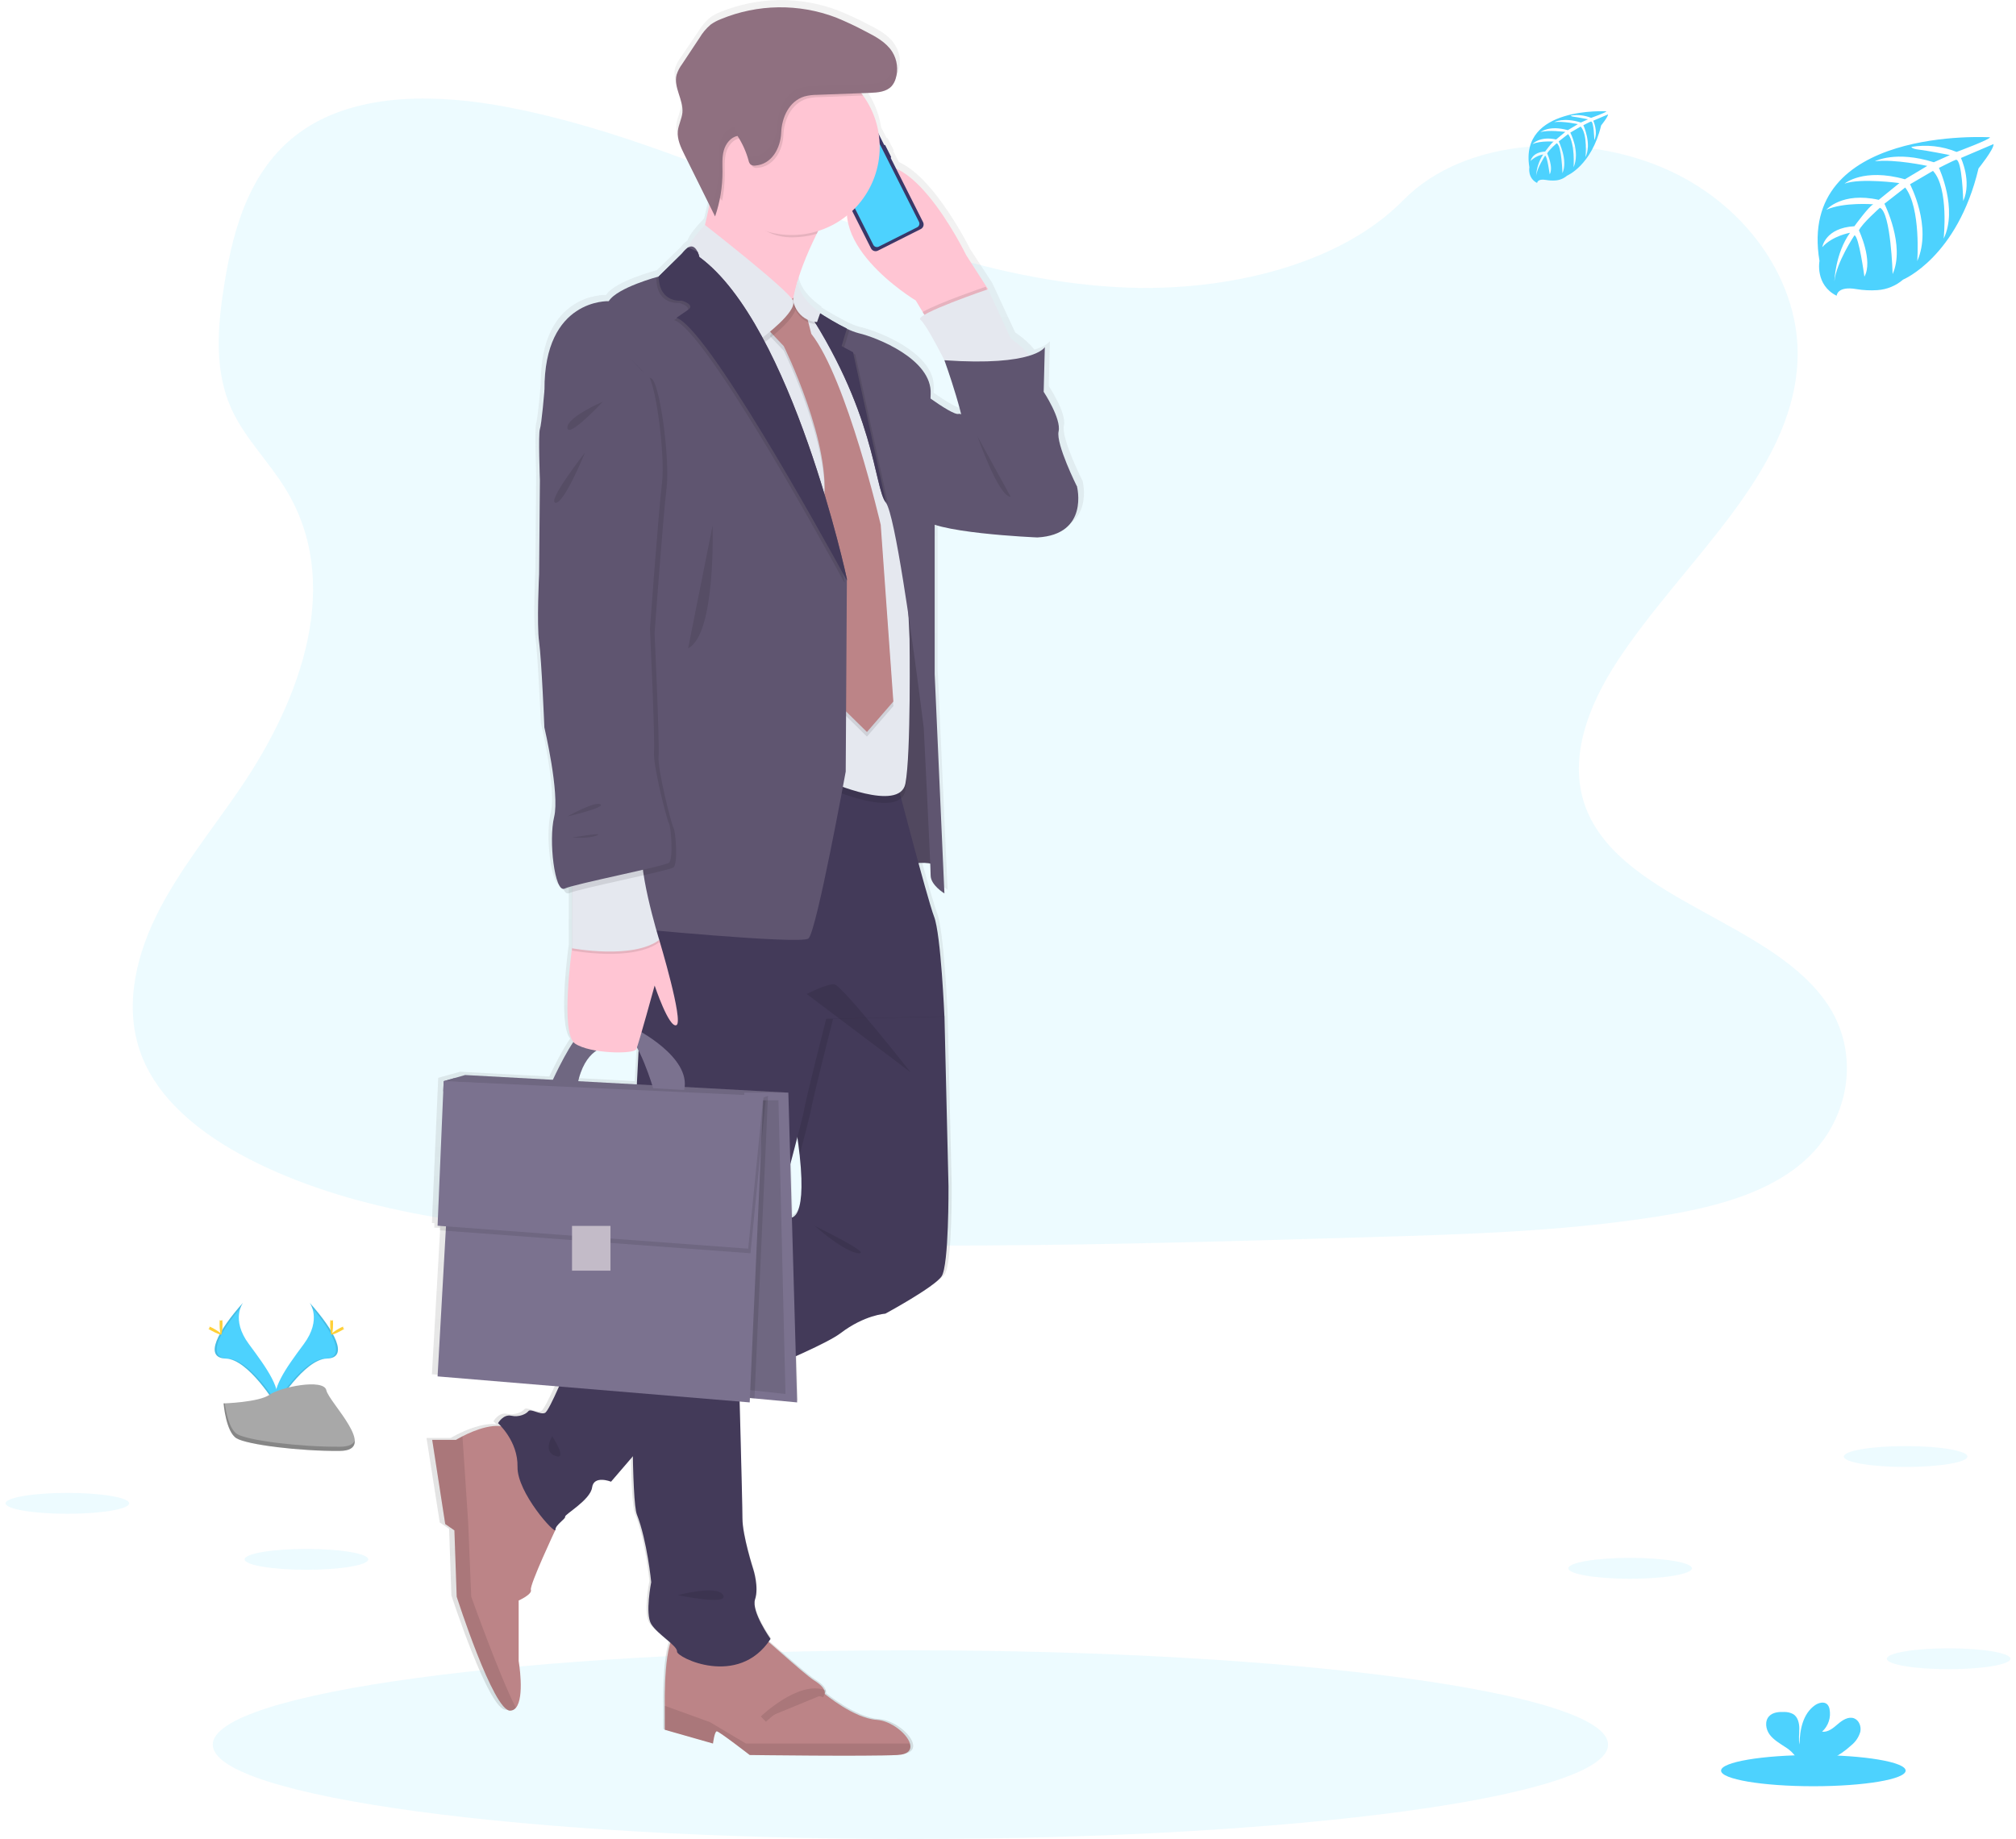 <svg width="274" height="250" viewBox="0 0 274 250" fill="none" xmlns="http://www.w3.org/2000/svg">
<g clip-path="url(#clip0)">
<path opacity="0.1" d="M153.403 39.102C138.468 38.584 124.243 33.764 110.668 28.496C97.092 23.227 83.623 17.381 69.046 14.574C59.669 12.777 48.947 12.521 41.392 17.547C34.124 22.385 31.772 30.735 30.512 38.484C29.576 44.314 29.002 50.45 31.607 55.906C33.413 59.696 36.623 62.881 38.841 66.511C46.564 79.139 41.105 94.711 32.736 107.042C28.812 112.825 24.258 118.343 21.229 124.51C18.2 130.677 16.796 137.721 19.448 144.003C22.074 150.242 28.335 154.902 35.116 158.193C48.891 164.872 65.121 166.784 80.949 167.863C115.986 170.259 151.207 169.224 186.338 168.175C199.336 167.789 212.394 167.399 225.183 165.39C232.286 164.273 239.62 162.501 244.776 158.215C251.327 152.784 252.943 143.592 248.557 136.782C241.198 125.362 220.86 122.523 215.716 110.267C212.887 103.52 215.794 96.005 219.905 89.751C228.73 76.338 243.519 64.553 244.299 49.199C244.836 38.665 237.723 28.112 226.731 23.124C215.208 17.899 199.227 18.557 190.727 27.207C181.974 36.135 166.589 39.56 153.403 39.102Z" fill="#4DD2FE"/>
<path opacity="0.1" d="M123.738 250C176.106 250 218.558 244.257 218.558 237.173C218.558 230.089 176.106 224.346 123.738 224.346C71.37 224.346 28.918 230.089 28.918 237.173C28.918 244.257 71.37 250 123.738 250Z" fill="#4DD2FE"/>
<path d="M147.14 65.382C147.14 65.382 144.204 59.59 144.6 57.868C144.997 56.146 142.535 52.468 142.535 52.468L142.694 46.367C142.694 46.367 142.354 46.99 140.583 47.536C140.433 47.34 140.271 47.146 140.102 46.962C139.461 46.294 138.747 45.699 137.975 45.187L134.855 38.456L131.839 33.836C131.839 33.836 127.082 24.166 122.169 22.032L121.395 20.519C121.421 20.504 121.44 20.48 121.448 20.452C121.457 20.424 121.455 20.393 121.442 20.366L120.656 18.829C120.642 18.802 120.619 18.782 120.59 18.771C120.562 18.761 120.531 18.761 120.503 18.773L119.751 17.3C119.464 15.392 118.715 13.583 117.568 12.031C117.49 11.922 117.406 11.822 117.324 11.72L118.547 11.676C119.62 11.635 120.818 11.542 121.539 10.74C121.797 10.441 121.987 10.09 122.097 9.711C122.19 9.413 122.251 9.107 122.278 8.797C122.278 8.75 122.278 8.703 122.278 8.659C122.278 8.553 122.278 8.449 122.278 8.348C122.278 8.263 122.278 8.182 122.278 8.098C122.278 8.014 122.278 7.964 122.278 7.898C122.278 7.833 122.244 7.683 122.225 7.586C122.225 7.546 122.225 7.505 122.2 7.465C122.174 7.343 122.142 7.222 122.103 7.103C122.094 7.08 122.087 7.056 122.082 7.031C122.038 6.906 121.991 6.782 121.938 6.66C121.929 6.644 121.922 6.627 121.916 6.61C121.86 6.488 121.798 6.37 121.732 6.254L121.713 6.217C121.69 6.169 121.664 6.122 121.635 6.077C120.79 4.748 119.305 3.971 117.892 3.269C116.574 2.576 115.22 1.951 113.837 1.398C108.695 -0.531 103.014 -0.451 97.928 1.622C97.426 1.812 96.95 2.066 96.512 2.377C95.901 2.894 95.38 3.507 94.968 4.192L92.55 7.764C92.213 8.199 91.948 8.685 91.767 9.205C91.315 10.902 92.734 12.602 92.575 14.352C92.494 15.223 92.026 16.021 91.936 16.892C91.82 18.015 92.341 19.097 92.85 20.111L96.309 26.973C96.125 27.875 95.922 28.798 95.701 29.69C94.107 31.337 93.57 32.236 93.424 32.722L93.377 32.747C93.061 32.951 92.79 33.216 92.578 33.527L89.291 36.721C89.291 36.721 83.576 38.206 82.387 40.087C82.387 40.087 73.419 39.694 73.497 52.218C73.497 52.218 73.101 56.916 72.873 57.543C72.645 58.17 72.873 64.509 72.873 64.509L72.767 77.348C72.767 77.348 72.424 84.158 72.767 86.585C73.11 89.012 73.507 98.248 73.507 98.248C73.507 98.248 75.65 107.251 74.857 110.461C74.096 113.533 74.857 120.252 76.105 120.28C76.342 120.77 76.613 121.01 76.91 120.873C77.039 120.817 77.171 120.769 77.306 120.73V128.4C77.306 128.4 75.762 139.146 77.493 141.19C76.345 142.824 74.998 145.613 74.654 146.346L62.52 145.694L60.976 146.128L59.56 146.524L58.702 166.26L59.045 166.285L59.02 166.887L59.831 166.946L58.702 186.823L75.5 188.205C74.76 189.861 73.903 191.636 73.569 191.808C72.945 192.12 71.585 191.184 71.267 191.571C70.949 191.958 69.997 192.432 68.887 192.195C67.776 191.958 67.062 193.212 67.062 193.212C67.062 193.212 67.224 193.355 67.467 193.62C65.664 193.402 63.384 194.369 62.146 194.993C61.59 195.274 61.244 195.483 61.244 195.483H57.969L59.769 206.965L61.038 207.832L61.35 216.878C61.35 216.878 66.429 232.535 68.756 232.432C68.907 232.426 69.055 232.388 69.19 232.321C69.325 232.253 69.444 232.157 69.539 232.039C70.786 230.597 69.922 225.647 69.922 225.647V217.406C69.922 217.406 71.825 216.57 71.613 215.943C71.401 215.316 74.683 208.456 74.976 207.832C74.984 207.827 74.991 207.82 74.995 207.811C75 207.802 75.001 207.792 75.001 207.782C75.001 207.077 76.429 206.294 76.348 205.982C76.267 205.67 79.842 203.711 80.091 201.99C80.341 200.268 82.709 201.207 82.709 201.207L85.722 197.744C85.812 201.965 85.984 204.919 86.28 205.667C87.709 209.27 88.264 214.907 88.264 214.907C88.264 214.907 87.391 219.212 88.264 220.622C88.801 221.483 90.049 222.406 90.916 223.17C90.014 225.903 90.142 231.711 90.142 231.711V235.049L96.808 236.92C96.808 236.92 97.017 235.252 97.335 235.252C97.654 235.252 101.887 238.486 101.887 238.486C101.887 238.486 118.182 238.695 122.306 238.486C123.866 238.408 124.29 237.738 124.05 236.927C123.654 235.576 121.43 233.826 119.452 233.692C116.276 233.483 112.255 230.145 112.255 230.145C112.255 230.145 112.567 229.412 110.88 228.37C109.713 227.653 106.485 224.749 104.488 223.049C104.582 222.921 104.678 222.793 104.769 222.655C104.769 222.655 102.071 218.912 102.629 217.253C103.187 215.593 102.389 213.198 102.389 213.198C102.389 213.198 100.882 208.578 100.882 206.229C100.882 204.741 100.658 196.278 100.495 190.276L101.887 190.392L101.915 189.793L102.539 189.849L108.437 190.392L108.256 184.087C111.098 182.84 113.463 181.682 114.442 180.943C117.774 178.448 120.631 178.282 120.631 178.282C120.631 178.282 127.375 174.682 128.408 173.195C129.44 171.707 129.343 160.904 129.343 160.904L128.788 137.752V137.733C128.788 137.733 128.314 126.541 127.36 124.114C127.01 123.216 126.146 120.221 125.201 116.802C125.744 116.746 126.293 116.769 126.829 116.871C126.864 117.707 126.885 118.281 126.885 118.477C126.885 119.806 128.788 120.935 128.788 120.935L127.441 90.989V70.617C131.596 71.939 141.643 72.351 141.643 72.351C148.883 71.971 147.14 65.382 147.14 65.382ZM107.948 39.654H107.926C108.073 38.868 108.266 38.093 108.503 37.33L107.948 39.654ZM80.678 142.366C83.139 142.771 85.981 142.653 86.196 142.175C86.218 142.129 86.246 142.044 86.284 141.935C86.362 142.072 86.436 142.213 86.514 142.356L86.274 146.873V146.976L78.164 146.539C78.731 144.122 79.805 142.943 80.678 142.366ZM107.714 165.156L107.505 157.841C107.867 156.493 108.191 155.271 108.469 154.222C108.593 155.093 108.699 155.894 108.78 156.634C109.548 163.574 108.416 164.928 107.714 165.156ZM130.797 55.484C130.332 55.662 128.564 54.549 126.885 53.395C126.885 53.182 126.901 52.973 126.91 52.771C127.147 47.995 119.371 45.022 116.991 44.473C116.413 44.324 115.853 44.115 115.319 43.849C114.051 43.221 112.818 42.525 111.625 41.762L111.657 41.672C111.657 41.672 108.587 39.728 108.522 37.305C109.221 35.1 110.104 32.958 111.161 30.901C111.22 30.779 111.285 30.651 111.348 30.529C112.798 30.078 114.152 29.361 115.341 28.415C115.818 34.653 124.845 40.022 124.845 40.022L125.809 41.581L126.037 41.95C125.55 42.236 125.316 42.467 125.482 42.602C126.168 43.151 127.827 46.257 128.514 47.571C128.701 47.926 128.826 48.148 128.826 48.148C128.826 48.148 130.301 52.162 131.146 55.522C131.034 55.475 130.911 55.462 130.791 55.484H130.797Z" fill="url(#paint0_linear)"/>
<path d="M134.285 39.304L134.179 39.445L133.817 39.928L126.876 44.832L125.404 42.411L124.468 40.852C124.468 40.852 110.633 32.554 116.582 24.556C122.531 16.558 131.321 34.694 131.321 34.694L134.285 39.304Z" fill="#FFC5D3"/>
<path d="M120.326 19.765C120.296 19.707 120.225 19.683 120.166 19.713C120.108 19.742 120.084 19.813 120.114 19.872L120.886 21.404C120.915 21.463 120.986 21.486 121.045 21.457C121.103 21.427 121.127 21.356 121.097 21.297L120.326 19.765Z" fill="#3A3768"/>
<path d="M112.405 21.908L112.402 21.909C112.37 21.925 112.357 21.965 112.373 21.997L112.603 22.454C112.62 22.486 112.659 22.499 112.691 22.483L112.694 22.482C112.726 22.465 112.739 22.426 112.723 22.393L112.493 21.937C112.477 21.904 112.437 21.891 112.405 21.908Z" fill="#3A3768"/>
<path d="M113.035 22.989C113.016 22.953 112.971 22.938 112.935 22.956C112.898 22.975 112.883 23.02 112.901 23.057L113.338 23.923C113.356 23.96 113.401 23.975 113.438 23.956C113.475 23.938 113.49 23.893 113.471 23.856L113.035 22.989Z" fill="#3A3768"/>
<path d="M113.708 24.338C113.69 24.303 113.647 24.288 113.612 24.306C113.576 24.324 113.562 24.367 113.58 24.403L114.023 25.283C114.041 25.318 114.084 25.333 114.119 25.315C114.155 25.297 114.169 25.254 114.151 25.218L113.708 24.338Z" fill="#3A3768"/>
<path d="M117.905 16.756L112.076 19.692C111.732 19.865 111.593 20.285 111.767 20.63L118.381 33.763C118.554 34.108 118.974 34.247 119.319 34.073L125.147 31.138C125.492 30.964 125.631 30.544 125.457 30.2L118.843 17.066C118.67 16.722 118.25 16.583 117.905 16.756Z" fill="#3A3768"/>
<path d="M117.159 17.59C117.126 17.607 117.096 17.63 117.072 17.658C117.047 17.686 117.029 17.719 117.017 17.754C117.005 17.79 117.001 17.827 117.004 17.864C117.007 17.901 117.017 17.938 117.034 17.971L117.059 18.024C117.077 18.057 117.087 18.094 117.09 18.131C117.093 18.168 117.089 18.206 117.077 18.242C117.065 18.277 117.047 18.31 117.022 18.339C116.998 18.367 116.968 18.391 116.935 18.407L113.934 19.917C113.901 19.934 113.864 19.945 113.827 19.948C113.79 19.951 113.753 19.946 113.717 19.935C113.682 19.923 113.649 19.904 113.621 19.88C113.593 19.856 113.57 19.826 113.553 19.793L113.525 19.739C113.508 19.706 113.485 19.676 113.457 19.652C113.429 19.627 113.397 19.609 113.361 19.597C113.326 19.585 113.289 19.58 113.251 19.583C113.214 19.585 113.178 19.595 113.144 19.612L112.561 19.908C112.497 19.939 112.44 19.983 112.393 20.037C112.347 20.091 112.311 20.153 112.289 20.221C112.266 20.289 112.258 20.36 112.263 20.431C112.269 20.502 112.288 20.571 112.321 20.635L118.697 33.29C118.762 33.418 118.876 33.515 119.013 33.56C119.149 33.605 119.298 33.594 119.427 33.53L124.661 30.894C124.789 30.829 124.887 30.715 124.932 30.579C124.977 30.442 124.966 30.293 124.901 30.164L118.522 17.503C118.49 17.439 118.446 17.382 118.392 17.336C118.338 17.289 118.275 17.254 118.207 17.231C118.139 17.209 118.068 17.2 117.997 17.206C117.925 17.211 117.856 17.23 117.792 17.263L117.159 17.59Z" fill="#4DD2FE"/>
<path d="M115.415 18.549L114.627 18.946C114.571 18.974 114.549 19.041 114.577 19.096C114.605 19.152 114.672 19.174 114.728 19.146L115.516 18.749C115.572 18.721 115.594 18.654 115.566 18.599C115.538 18.543 115.471 18.521 115.415 18.549Z" fill="#E6E8EC"/>
<path d="M115.824 18.585C115.895 18.585 115.952 18.528 115.952 18.457C115.952 18.387 115.895 18.329 115.824 18.329C115.753 18.329 115.696 18.387 115.696 18.457C115.696 18.528 115.753 18.585 115.824 18.585Z" fill="#E6E8EC"/>
<path d="M121.651 66.131L119.701 118.449C119.701 118.449 126.252 116.266 127.266 117.903C128.28 119.541 126.174 91.701 126.174 91.701L121.651 66.131Z" fill="#5F5570"/>
<path opacity="0.15" d="M121.651 66.131L119.701 118.449C119.701 118.449 126.252 116.266 127.266 117.903C128.28 119.541 126.174 91.701 126.174 91.701L121.651 66.131Z" fill="black"/>
<path d="M121.963 238.58C117.908 238.789 101.896 238.58 101.896 238.58C101.896 238.58 97.735 235.358 97.423 235.358C97.111 235.358 96.905 237.02 96.905 237.02L90.354 235.149V231.823C90.354 231.823 90.145 222.356 92.12 221.944C94.094 221.532 102.832 221.944 102.832 221.944C103.144 221.841 109.071 227.456 110.733 228.495C112.396 229.534 112.084 230.264 112.084 230.264C112.084 230.264 116.036 233.589 119.155 233.798C121.099 233.929 123.286 235.67 123.675 237.02C123.913 237.834 123.491 238.502 121.963 238.58Z" fill="#BC8487"/>
<path opacity="0.1" d="M121.963 238.58C117.908 238.789 101.896 238.58 101.896 238.58C101.896 238.58 97.735 235.358 97.423 235.358C97.111 235.358 96.905 237.02 96.905 237.02L90.354 235.149V231.889L96.487 234.11L101.375 237.02H123.676C123.913 237.834 123.491 238.502 121.963 238.58Z" fill="black"/>
<g opacity="0.1">
<path d="M103.755 233.695C103.755 233.695 108.746 228.913 112.084 230.264Z" fill="black"/>
<path d="M103.755 233.695C103.755 233.695 108.746 228.913 112.084 230.264" stroke="black" stroke-miterlimit="10"/>
</g>
<path d="M72.156 216.12C72.365 216.744 70.493 217.577 70.493 217.577V225.79C70.493 225.79 71.342 230.722 70.116 232.16C70.024 232.277 69.907 232.372 69.775 232.44C69.642 232.507 69.497 232.545 69.348 232.55C67.062 232.653 62.071 217.056 62.071 217.056L61.759 208.044L60.511 207.18L58.742 195.741H61.968C61.968 195.741 62.308 195.532 62.854 195.252C64.413 194.456 67.679 193.068 69.454 194.391L75.484 207.976C75.484 207.976 71.95 215.496 72.156 216.12Z" fill="#BC8487"/>
<path opacity="0.1" d="M70.116 232.16C70.024 232.277 69.907 232.372 69.775 232.439C69.642 232.507 69.497 232.545 69.348 232.55C67.062 232.653 62.071 217.056 62.071 217.056L61.759 208.044L60.511 207.18L58.742 195.741H61.968C61.968 195.741 62.308 195.532 62.854 195.252L63.63 206.971L64.045 217.056C64.045 217.056 67.963 228.036 70.116 232.16Z" fill="black"/>
<path d="M127.968 173.516C126.954 174.998 120.325 178.585 120.325 178.585C120.325 178.585 117.518 178.741 114.242 181.236C112.549 182.528 106.662 185.089 101.375 187.263C96.437 189.294 92.017 190.984 92.017 190.984L86.926 196.911L83.049 201.425C83.049 201.425 80.709 200.489 80.475 202.205C80.241 203.92 76.732 205.87 76.81 206.182C76.888 206.494 75.484 207.274 75.484 207.976C75.484 208.678 70.259 202.907 70.337 199.397C70.415 195.888 67.686 193.471 67.686 193.471C67.686 193.471 68.388 192.223 69.479 192.457C70.571 192.691 71.507 192.223 71.819 191.833C72.131 191.443 73.457 192.379 74.08 192.067C74.704 191.755 77.2 185.594 77.2 185.594L86.923 179.071L106.263 166.107L107.155 165.508C107.155 165.508 109.729 166.687 108.684 157.027C108.481 155.155 108.141 152.881 107.623 150.111C104.426 133.032 115.89 131.083 115.89 131.083L125.95 134.436L128.367 138.179V138.198L128.913 161.263C128.913 161.263 128.982 172.034 127.968 173.516Z" fill="#433A59"/>
<path opacity="0.1" d="M101.297 184.434C101.297 184.434 101.328 185.541 101.375 187.263C96.437 189.294 92.017 190.984 92.017 190.984L86.926 196.911C86.842 191.998 86.861 185.616 86.926 179.075L106.266 166.11C103.874 174.979 101.297 184.434 101.297 184.434Z" fill="black"/>
<path opacity="0.1" d="M128.358 138.189V138.207L113.229 138.501C113.229 138.501 110.577 148.873 110.187 151.056C110.091 151.593 109.504 153.885 108.674 157.036C108.472 155.164 108.132 152.89 107.614 150.12C104.416 133.042 115.88 131.092 115.88 131.092L125.94 134.445L128.358 138.189Z" fill="black"/>
<path d="M88.508 109.88L86.558 147.313C86.558 147.313 85.154 202.292 86.558 205.879C87.962 209.467 88.508 215.082 88.508 215.082C88.508 215.082 87.65 219.371 88.508 220.775C89.365 222.178 92.095 223.738 92.017 224.518C91.939 225.298 100.361 229.509 104.728 222.802C104.728 222.802 102.077 219.059 102.623 217.421C103.169 215.784 102.389 213.366 102.389 213.366C102.389 213.366 100.907 208.765 100.907 206.416C100.907 204.067 100.361 184.424 100.361 184.424C100.361 184.424 108.862 153.23 109.251 151.047C109.641 148.863 112.293 138.491 112.293 138.491L128.358 138.179C128.358 138.179 127.89 127.028 126.954 124.61C126.018 122.193 121.417 104.49 121.417 104.49L88.508 109.88Z" fill="#433A59"/>
<path d="M61.697 146.577L60.302 146.976L60.246 148.355L102.052 148.894V148.352L61.697 146.577Z" fill="#7B728F"/>
<path d="M111.008 31.777C104.925 44.114 108.703 46.694 109.305 47.012C108.016 46.413 91.271 38.546 93.474 36.55C94.906 35.249 96.131 29.59 96.852 25.535C97.279 23.115 97.529 21.265 97.529 21.265L115.1 24.487C113.397 27.232 112.043 29.65 111.008 31.777Z" fill="#FFC5D3"/>
<path opacity="0.1" d="M134.191 39.445L133.829 39.928L126.876 44.832L125.404 42.411C127.547 41.163 133.973 38.98 133.973 38.98L134.191 39.445Z" fill="black"/>
<path d="M140.601 50.69C139.977 52.874 129.45 50.69 129.45 50.69L128.358 48.974C128.358 48.974 128.249 48.756 128.065 48.4C127.391 47.093 125.759 43.999 125.086 43.45C124.228 42.748 134.288 39.317 134.288 39.317L137.37 46.023C138.129 46.534 138.83 47.127 139.46 47.792C140.239 48.637 140.885 49.695 140.601 50.69Z" fill="#E5E8EF"/>
<path d="M123.133 51.694C123.133 51.694 129.372 56.617 130.307 56.261C131.243 55.906 146.372 66.122 146.372 66.122C146.372 66.122 148.088 72.672 140.991 73.062C140.991 73.062 125.94 72.438 125.316 70.255C124.692 68.071 123.133 51.694 123.133 51.694Z" fill="#5F5570"/>
<path opacity="0.1" d="M106.132 41.8L99.347 48.818L108.862 109.334L112.605 107.151C112.605 107.151 122.275 111.44 123.055 107.463C123.835 103.486 123.619 87.811 123.619 87.811L122.353 59.493C122.353 59.493 117.908 49.589 117.908 49.277C117.908 48.965 111.497 44.13 111.497 44.13L108.472 41.79L106.132 41.8Z" fill="black"/>
<path d="M106.132 40.864L99.347 47.883L108.862 108.399L112.605 106.215C112.605 106.215 122.275 110.504 123.055 106.527C123.835 102.55 123.619 86.875 123.619 86.875L122.353 58.557C122.353 58.557 117.908 48.653 117.908 48.341C117.908 48.029 111.497 43.194 111.497 43.194L108.472 40.855L106.132 40.864Z" fill="#E5E8EF"/>
<path opacity="0.1" d="M106.522 41.878L104.65 45.699L106.522 47.674C106.522 47.674 113.229 61.218 111.903 69.25L113.307 95.687L117.83 100.132L121.417 95.99L119.701 71.971C119.701 71.971 115.1 52.162 110.265 46.002L108.862 40.543L106.522 41.878Z" fill="black"/>
<path d="M106.522 41.254L104.65 45.075L106.522 47.05C106.522 47.05 113.229 60.594 111.903 68.626L113.307 95.063L117.83 99.508L121.417 95.366L119.701 71.347C119.701 71.347 115.1 51.538 110.265 45.378L108.862 39.919L106.522 41.254Z" fill="#BC8487"/>
<path opacity="0.1" d="M115.1 24.487C113.397 27.232 112.056 29.65 111.008 31.777C109.904 32.103 108.759 32.268 107.608 32.267C103.752 32.267 101.531 29.6 99.347 26.767C98.848 26.125 97.207 26.275 96.852 25.52C97.279 23.099 97.529 21.249 97.529 21.249L115.1 24.487Z" fill="black"/>
<path d="M119.564 19.995C119.564 22.843 118.548 25.597 116.698 27.762C114.848 29.927 112.286 31.36 109.474 31.805C106.661 32.249 103.782 31.675 101.355 30.186C98.928 28.697 97.112 26.39 96.234 23.681C95.356 20.973 95.473 18.039 96.565 15.409C97.657 12.78 99.652 10.626 102.19 9.336C104.729 8.045 107.645 7.704 110.413 8.372C113.181 9.04 115.62 10.674 117.29 12.98C118.768 15.02 119.564 17.476 119.564 19.995V19.995Z" fill="#FFC5D3"/>
<path opacity="0.1" d="M103.793 46.635L93.966 34.781C93.966 34.781 93.059 34.416 96.125 31.206C96.125 31.206 107.386 39.984 108.085 41.475C108.784 42.966 103.793 46.635 103.793 46.635Z" fill="black"/>
<path d="M103.481 46.011L93.654 34.157C93.654 34.157 92.747 33.792 95.813 30.582C95.813 30.582 107.074 39.36 107.773 40.851C108.472 42.343 103.481 46.011 103.481 46.011Z" fill="#E5E8EF"/>
<path d="M128.358 121.453C128.358 121.453 126.486 120.33 126.486 119.005C126.486 117.679 125.55 98.963 125.55 98.963C125.55 98.963 124.178 87.792 122.743 78.914C121.901 73.683 121.037 69.244 120.425 68.364L120.4 68.327C118.762 66.221 119.074 55.927 108.858 40.876C108.996 40.97 112.517 43.441 115.097 44.682C115.622 44.946 116.173 45.155 116.741 45.306C119.081 45.852 126.723 48.815 126.489 53.572C126.255 58.329 127.035 69.247 127.035 69.247V91.623L128.358 121.453Z" fill="#5F5570"/>
<path d="M128.358 48.974C128.358 48.974 131.633 58.02 131.165 60.282C130.697 62.544 138.73 71.434 138.73 71.434L146.372 66.131C146.372 66.131 143.487 60.36 143.877 58.644C144.267 56.929 141.849 53.264 141.849 53.264L142.005 47.187C142.005 47.187 140.601 49.823 128.358 48.974Z" fill="#5F5570"/>
<path opacity="0.1" d="M117.29 12.98L111.363 13.204C110.784 13.2 110.208 13.273 109.648 13.42C107.53 14.072 106.553 16.324 106.475 18.348C106.397 20.373 105.227 22.64 102.96 22.818C102.734 22.857 102.502 22.805 102.314 22.675C102.17 22.522 102.075 22.33 102.039 22.123C101.714 20.943 101.211 19.82 100.548 18.791C99.613 18.96 98.92 19.849 98.677 20.778C98.433 21.708 98.499 22.687 98.502 23.651C98.505 24.875 98.387 26.097 98.15 27.298C97.183 26.042 96.475 24.607 96.067 23.076C95.66 21.545 95.561 19.948 95.776 18.378C95.991 16.808 96.516 15.296 97.32 13.931C98.125 12.566 99.193 11.374 100.462 10.425C101.731 9.476 103.176 8.789 104.713 8.404C106.25 8.018 107.848 7.942 109.415 8.18C110.982 8.418 112.486 8.964 113.839 9.788C115.193 10.612 116.369 11.697 117.299 12.98H117.29Z" fill="black"/>
<path d="M109.339 13.108C109.899 12.961 110.476 12.889 111.054 12.892L118.251 12.624C119.305 12.584 120.481 12.49 121.189 11.707C121.444 11.408 121.631 11.058 121.738 10.681C121.924 10.078 121.978 9.442 121.898 8.817C121.818 8.191 121.605 7.59 121.274 7.053C120.441 5.727 118.981 4.957 117.59 4.245C116.295 3.554 114.965 2.929 113.606 2.374C108.558 0.457 102.969 0.537 97.978 2.598C97.485 2.788 97.017 3.038 96.587 3.344C95.985 3.859 95.473 4.471 95.071 5.153L92.703 8.722C92.376 9.158 92.124 9.645 91.958 10.163C91.511 11.857 92.893 13.551 92.75 15.294C92.669 16.162 92.21 16.957 92.126 17.824C92.014 18.944 92.525 20.008 93.028 21.028L97.189 29.422C97.861 27.465 98.201 25.409 98.196 23.339C98.196 22.375 98.115 21.396 98.371 20.466C98.627 19.537 99.307 18.648 100.243 18.479C100.907 19.507 101.411 20.631 101.737 21.811C101.771 22.018 101.867 22.21 102.011 22.363C102.199 22.494 102.431 22.545 102.657 22.506C104.937 22.329 106.088 20.083 106.173 18.036C106.257 15.99 107.221 13.76 109.339 13.108Z" fill="#8F7080"/>
<path d="M60.302 146.976L63.216 146.143L107.146 148.536L102.311 149.16L60.302 146.976Z" fill="#7B728F"/>
<path opacity="0.1" d="M60.302 146.976L63.216 146.143L107.146 148.536L102.311 149.16L60.302 146.976Z" fill="black"/>
<path d="M108.341 190.647L102.545 190.108L100.511 189.921V157.685L101.048 150.202L101.166 148.536H107.146L108.341 190.647Z" fill="#7B728F"/>
<path opacity="0.1" d="M106.756 189.503L102.133 188.991L100.511 188.813V158.25L100.938 151.156L101.032 149.575H105.801L106.756 189.503Z" fill="black"/>
<path d="M75.054 146.976C75.054 146.976 77.939 140.647 79.15 140.45C80.36 140.254 82.581 140.45 82.581 140.45L82.384 142.284C82.384 142.284 79.421 142.518 78.485 147.469L75.054 146.976Z" fill="#7B728F"/>
<path opacity="0.1" d="M75.054 146.976C75.054 146.976 77.939 140.647 79.15 140.45C80.36 140.254 82.581 140.45 82.581 140.45L82.384 142.284C82.384 142.284 79.421 142.518 78.485 147.469L75.054 146.976Z" fill="black"/>
<path d="M86.246 139.789C86.246 139.789 94.004 143.648 92.99 148.171L88.779 147.937C88.779 147.937 86.751 141.193 85.154 140.84C83.557 140.488 86.246 139.789 86.246 139.789Z" fill="#7B728F"/>
<path d="M115.1 78.686V78.914L114.944 104.889C114.944 104.889 110.967 126.725 109.875 127.583C108.784 128.441 84.842 126.101 84.842 126.101L74.002 53.029C73.924 40.552 82.737 40.942 82.737 40.942C83.906 39.07 89.521 37.589 89.521 37.589L92.641 34.547L92.741 34.407C92.948 34.098 93.215 33.834 93.527 33.63V33.63C94.169 33.259 94.578 33.749 94.812 34.232C94.917 34.459 94.999 34.696 95.055 34.94C107.692 44.208 115.1 78.686 115.1 78.686Z" fill="#5F5570"/>
<path opacity="0.1" d="M114.788 78.998V79.226C110.867 72.052 95.76 44.869 91.627 43.515L93.218 42.424C93.218 42.424 94.278 41.8 92.329 41.176C92.329 41.176 89.287 41.566 89.21 37.901L92.429 34.719L93.215 33.942L94.5 34.544C94.605 34.771 94.687 35.008 94.743 35.252C107.38 44.52 114.788 78.998 114.788 78.998Z" fill="black"/>
<path d="M115.1 78.686V78.914C111.179 71.74 96.072 44.557 91.939 43.203L93.53 42.112C93.53 42.112 94.59 41.488 92.641 40.864C92.641 40.864 89.599 41.254 89.521 37.589L92.741 34.407L93.527 33.63L94.812 34.232C94.917 34.459 94.999 34.696 95.055 34.94C107.692 44.208 115.1 78.686 115.1 78.686Z" fill="#433A59"/>
<path opacity="0.1" d="M120.74 68.664L120.715 68.626C119.078 66.521 119.39 56.227 109.174 41.176C109.311 41.27 112.833 43.74 115.412 44.981L114.692 47.358L116.251 48.191L120.74 68.664Z" fill="black"/>
<path d="M120.428 68.352L120.403 68.315C118.766 66.209 119.078 55.915 108.862 40.864C108.999 40.958 112.521 43.428 115.1 44.67L114.38 47.047L115.939 47.88L120.428 68.352Z" fill="#433A59"/>
<path opacity="0.1" d="M108.412 38.462L107.773 41.163C107.773 41.163 108.241 43.868 111.045 44.102L111.497 42.814C111.497 42.814 108.472 40.873 108.412 38.462Z" fill="black"/>
<path d="M108.412 38.15L107.773 40.852C107.773 40.852 108.241 43.556 111.045 43.79L111.497 42.502C111.497 42.502 108.472 40.561 108.412 38.15Z" fill="#E5E8EF"/>
<path opacity="0.1" d="M104.379 148.972L102.545 190.108L100.511 189.921V157.685L101.048 150.202L104.379 148.972Z" fill="black"/>
<path d="M60.72 164.86L59.472 187.11L101.896 190.647L103.755 148.972L60.72 164.86Z" fill="#7B728F"/>
<path opacity="0.1" d="M59.784 167.252L60.614 147.6L104.067 149.596L101.999 170.371L59.784 167.252Z" fill="black"/>
<path d="M59.472 166.628L60.302 146.976L103.755 148.972L101.687 169.748L59.472 166.628Z" fill="#7B728F"/>
<path d="M82.971 166.653H77.746V172.736H82.971V166.653Z" fill="#C3BBC8"/>
<path d="M78.525 126.803L77.746 128.909C77.746 128.909 76.108 140.45 78.136 141.854C80.163 143.258 86.168 143.336 86.48 142.634C86.792 141.932 88.975 133.978 88.975 133.978C88.975 133.978 90.925 139.826 91.939 139.359C92.953 138.891 89.599 127.773 89.599 127.773L78.525 126.803Z" fill="#FFC5D3"/>
<path opacity="0.1" d="M77.746 118.069V129.221C77.746 129.221 86.012 130.78 89.599 128.085C89.599 128.085 86.246 117.289 87.494 114.559C88.742 111.83 77.746 118.069 77.746 118.069Z" fill="black"/>
<path d="M77.746 117.757V128.909C77.746 128.909 86.012 130.468 89.599 127.773C89.599 127.773 86.246 116.977 87.494 114.247C88.742 111.518 77.746 117.757 77.746 117.757Z" fill="#E5E8EF"/>
<path opacity="0.1" d="M76.81 52.484L74.626 53.653C74.626 53.653 74.236 58.333 74.002 58.956C73.769 59.58 74.002 65.897 74.002 65.897L73.896 78.686C73.896 78.686 73.559 85.471 73.896 87.889C74.233 90.306 74.611 99.508 74.611 99.508C74.611 99.508 76.719 108.477 75.94 111.674C75.16 114.871 76.018 122.046 77.343 121.422C78.669 120.798 90.913 118.381 91.537 117.913C92.16 117.445 91.848 113.078 91.537 112.532C91.225 111.986 89.353 104.577 89.509 102.862C89.665 101.146 88.963 86.095 88.963 86.095C88.963 86.095 90.133 70.03 90.601 66.287C91.069 62.544 89.665 51.548 88.417 51.392C87.169 51.236 83.517 42.736 76.81 52.484Z" fill="black"/>
<path d="M76.186 51.86L74.002 53.03C74.002 53.03 73.612 57.709 73.379 58.333C73.145 58.956 73.379 65.273 73.379 65.273L73.272 78.063C73.272 78.063 72.936 84.847 73.272 87.265C73.609 89.682 73.987 98.885 73.987 98.885C73.987 98.885 76.096 107.853 75.316 111.05C74.536 114.248 75.394 121.422 76.719 120.798C78.045 120.174 90.289 117.757 90.913 117.289C91.537 116.821 91.225 112.454 90.913 111.908C90.601 111.362 88.729 103.954 88.885 102.238C89.041 100.522 88.339 85.471 88.339 85.471C88.339 85.471 89.509 69.406 89.977 65.663C90.445 61.92 89.041 50.924 87.793 50.768C86.546 50.612 82.893 42.112 76.186 51.86Z" fill="#5F5570"/>
<g opacity="0.1">
<path opacity="0.1" d="M99.772 17.309C98.836 17.478 98.143 18.367 97.9 19.297C97.657 20.226 97.722 21.206 97.725 22.169C97.731 24.239 97.392 26.295 96.721 28.252L92.557 19.858C92.475 19.693 92.391 19.521 92.31 19.35C92.503 19.927 92.742 20.488 93.025 21.028L97.189 29.422C97.86 27.465 98.199 25.409 98.193 23.339C98.193 22.375 98.115 21.396 98.368 20.466C98.621 19.537 99.304 18.648 100.24 18.479C100.542 18.952 100.812 19.445 101.048 19.955C100.731 19.025 100.302 18.137 99.772 17.309V17.309Z" fill="black"/>
<path opacity="0.1" d="M121.348 7.187C121.532 7.955 121.506 8.757 121.274 9.511C121.165 9.889 120.977 10.239 120.721 10.537C120.013 11.32 118.85 11.414 117.783 11.454L110.59 11.723C110.01 11.719 109.432 11.791 108.871 11.938C106.756 12.59 105.776 14.842 105.698 16.866C105.621 18.891 104.451 21.159 102.183 21.337C101.957 21.375 101.725 21.323 101.537 21.193V21.193C101.609 21.396 101.678 21.602 101.737 21.817C101.769 22.024 101.864 22.217 102.008 22.369C102.196 22.499 102.428 22.551 102.654 22.513C104.937 22.335 106.085 20.089 106.17 18.043C106.254 15.996 107.227 13.766 109.342 13.114C109.903 12.967 110.481 12.895 111.061 12.899L118.254 12.63C119.308 12.59 120.484 12.496 121.192 11.713C121.448 11.415 121.636 11.065 121.745 10.687C121.921 10.108 121.978 9.498 121.909 8.896C121.841 8.294 121.65 7.712 121.348 7.187V7.187Z" fill="black"/>
</g>
<path opacity="0.1" d="M109.635 135.129C109.635 135.129 112.337 133.725 113.378 133.803C114.42 133.881 123.775 145.778 123.775 145.778L109.635 135.129Z" fill="black"/>
<path opacity="0.1" d="M81.926 54.611C81.926 54.611 76.988 56.72 77.119 58.176C77.25 59.633 81.926 54.611 81.926 54.611Z" fill="black"/>
<path opacity="0.1" d="M79.521 61.505C79.521 61.505 74.339 68.13 75.484 68.352C76.629 68.573 79.521 61.505 79.521 61.505Z" fill="black"/>
<path opacity="0.1" d="M96.852 71.434C96.852 71.434 97.326 86.251 93.527 88.123L96.852 71.434Z" fill="black"/>
<path opacity="0.1" d="M77.106 110.997C77.106 110.997 80.762 108.92 81.601 109.334C82.44 109.749 77.106 110.997 77.106 110.997Z" fill="black"/>
<path opacity="0.1" d="M77.746 113.87C77.746 113.87 80.054 114.035 81.149 113.558C82.244 113.081 77.746 113.87 77.746 113.87Z" fill="black"/>
<path opacity="0.1" d="M132.85 59.309C132.85 59.309 135.713 67.535 137.363 67.535Z" fill="black"/>
<path opacity="0.1" d="M92.129 216.85C92.129 216.85 97.501 215.394 98.293 216.85C99.085 218.307 92.129 216.85 92.129 216.85Z" fill="black"/>
<path opacity="0.1" d="M75.054 195.252C75.054 195.252 73.715 197.301 75.484 197.925C77.253 198.549 75.054 195.252 75.054 195.252Z" fill="black"/>
<path opacity="0.1" d="M110.733 166.653C110.733 166.653 114.788 170.265 116.704 170.371C118.619 170.477 110.733 166.653 110.733 166.653Z" fill="black"/>
<path d="M270.458 18.663C270.458 18.663 244.196 17.069 247.291 35.474C247.291 35.474 246.667 38.727 249.624 40.206C249.624 40.206 249.671 38.839 252.319 39.304C253.261 39.461 254.218 39.507 255.17 39.441C256.456 39.354 257.679 38.852 258.654 38.01C258.654 38.01 266.038 34.962 268.908 22.893C268.908 22.893 271.032 20.26 270.948 19.584L266.515 21.477C266.515 21.477 268.031 24.674 266.827 27.332C266.827 27.332 266.684 21.592 265.832 21.717C265.657 21.745 263.527 22.825 263.527 22.825C263.527 22.825 266.135 28.396 264.166 32.442C264.166 32.442 264.915 25.579 262.716 23.227L259.597 25.049C259.597 25.049 262.644 30.801 260.579 35.495C260.579 35.495 261.109 28.296 258.941 25.492L256.115 27.697C256.115 27.697 258.976 33.368 257.232 37.261C257.232 37.261 257.004 28.879 255.501 28.246C255.501 28.246 253.03 30.43 252.653 31.322C252.653 31.322 254.612 35.439 253.395 37.61C253.395 37.61 252.65 32.027 252.038 31.995C252.038 31.995 249.574 35.695 249.318 38.234C249.318 38.234 249.424 34.46 251.442 31.643C251.442 31.643 249.059 32.052 247.668 33.599C247.668 33.599 248.052 30.982 252.035 30.754C252.035 30.754 254.069 27.947 254.615 27.775C254.615 27.775 250.638 27.444 248.226 28.511C248.226 28.511 250.351 26.044 255.345 27.167L258.152 24.89C258.152 24.89 252.915 24.172 250.697 24.964C250.697 24.964 253.252 22.781 258.904 24.372L261.942 22.553C261.942 22.553 257.478 21.592 254.821 21.929C254.821 21.929 257.628 20.416 262.831 22.057L265.015 21.081C265.015 21.081 261.746 20.438 260.788 20.338C259.83 20.238 259.777 19.97 259.777 19.97C261.85 19.625 263.977 19.861 265.923 20.653C265.923 20.653 270.539 18.941 270.458 18.663Z" fill="#4DD2FE"/>
<path d="M218.33 15.135C218.33 15.135 206.476 14.421 207.861 22.737C207.861 22.737 207.584 24.206 208.916 24.874C208.916 24.874 208.938 24.25 210.132 24.465C210.559 24.539 210.992 24.56 211.424 24.528C212 24.485 212.547 24.257 212.984 23.879V23.879C212.984 23.879 216.318 22.5 217.616 17.047C217.616 17.047 218.577 15.859 218.552 15.553L216.543 16.408C216.543 16.408 217.226 17.852 216.689 19.053C216.689 19.053 216.624 16.461 216.237 16.52C216.159 16.52 215.198 17.023 215.198 17.023C215.198 17.023 216.374 19.54 215.485 21.368C215.485 21.368 215.825 18.267 214.83 17.203L213.423 18.027C213.423 18.027 214.799 20.625 213.866 22.747C213.866 22.747 214.107 19.493 213.127 18.227L211.851 19.225C211.851 19.225 213.143 21.786 212.353 23.545C212.353 23.545 212.25 19.758 211.574 19.471C211.574 19.471 210.457 20.457 210.285 20.863C210.285 20.863 211.171 22.734 210.622 23.704C210.622 23.704 210.285 21.181 209.998 21.168C209.998 21.168 208.885 22.84 208.769 23.976C208.823 22.917 209.155 21.89 209.73 21C209.087 21.121 208.494 21.428 208.024 21.883C208.024 21.883 208.198 20.7 210.005 20.597C210.005 20.597 210.925 19.328 211.171 19.253C211.171 19.253 209.374 19.1 208.283 19.584C208.283 19.584 209.243 18.47 211.499 18.96L212.746 17.93C212.746 17.93 210.379 17.618 209.378 17.965C209.378 17.965 210.532 16.979 213.083 17.696L214.459 16.876C214.459 16.876 212.441 16.442 211.24 16.598C211.24 16.598 212.506 15.915 214.861 16.654L215.841 16.215C215.841 16.215 214.365 15.925 213.932 15.878C213.498 15.831 213.476 15.712 213.476 15.712C214.413 15.559 215.374 15.666 216.253 16.024C216.253 16.024 218.368 15.266 218.33 15.135Z" fill="#4DD2FE"/>
<path opacity="0.1" d="M264.843 226.913C269.483 226.913 273.244 226.278 273.244 225.494C273.244 224.71 269.483 224.075 264.843 224.075C260.204 224.075 256.443 224.71 256.443 225.494C256.443 226.278 260.204 226.913 264.843 226.913Z" fill="#4DD2FE"/>
<path opacity="0.1" d="M9.157 205.786C13.796 205.786 17.557 205.15 17.557 204.367C17.557 203.583 13.796 202.947 9.157 202.947C4.517 202.947 0.756 203.583 0.756 204.367C0.756 205.15 4.517 205.786 9.157 205.786Z" fill="#4DD2FE"/>
<path opacity="0.1" d="M258.998 199.422C263.637 199.422 267.398 198.787 267.398 198.003C267.398 197.219 263.637 196.584 258.998 196.584C254.358 196.584 250.597 197.219 250.597 198.003C250.597 198.787 254.358 199.422 258.998 199.422Z" fill="#4DD2FE"/>
<path opacity="0.1" d="M41.648 213.4C46.288 213.4 50.049 212.765 50.049 211.981C50.049 211.197 46.288 210.562 41.648 210.562C37.009 210.562 33.248 211.197 33.248 211.981C33.248 212.765 37.009 213.4 41.648 213.4Z" fill="#4DD2FE"/>
<path opacity="0.1" d="M221.552 214.62C226.192 214.62 229.953 213.984 229.953 213.201C229.953 212.417 226.192 211.781 221.552 211.781C216.913 211.781 213.152 212.417 213.152 213.201C213.152 213.984 216.913 214.62 221.552 214.62Z" fill="#4DD2FE"/>
<path d="M246.458 242.825C253.385 242.825 259.001 241.876 259.001 240.704C259.001 239.533 253.385 238.583 246.458 238.583C239.53 238.583 233.915 239.533 233.915 240.704C233.915 241.876 239.53 242.825 246.458 242.825Z" fill="#4DD2FE"/>
<path d="M251.642 237.235C252.214 236.769 252.63 236.141 252.837 235.432C252.993 234.715 252.687 233.873 252.001 233.595C251.233 233.302 250.413 233.832 249.792 234.369C249.172 234.905 248.457 235.52 247.643 235.407C248.062 235.028 248.376 234.546 248.553 234.009C248.731 233.473 248.767 232.899 248.657 232.344C248.62 232.114 248.522 231.899 248.373 231.72C247.949 231.265 247.175 231.461 246.667 231.82C245.045 232.962 244.592 235.164 244.583 237.148C244.421 236.431 244.558 235.685 244.552 234.965C244.545 234.244 244.349 233.405 243.728 233.024C243.345 232.818 242.915 232.716 242.48 232.728C241.75 232.703 240.939 232.775 240.443 233.308C239.82 233.969 239.985 235.083 240.521 235.804C241.058 236.524 241.878 236.989 242.633 237.494C243.238 237.853 243.753 238.345 244.14 238.932C244.187 239.013 244.225 239.099 244.252 239.188H248.825C249.848 238.667 250.795 238.01 251.642 237.235V237.235Z" fill="#4DD2FE"/>
<path d="M42.082 177.094C42.082 177.094 43.797 179.333 41.293 182.709C38.788 186.084 36.723 188.947 37.549 191.056C37.549 191.056 41.33 184.774 44.412 184.686C47.494 184.599 45.466 180.881 42.082 177.094Z" fill="#4DD2FE"/>
<path opacity="0.1" d="M42.082 177.094C42.232 177.309 42.35 177.546 42.431 177.796C45.432 181.32 47.032 184.611 44.147 184.696C41.461 184.771 38.239 189.574 37.465 190.788C37.49 190.882 37.521 190.974 37.556 191.065C37.556 191.065 41.336 184.783 44.418 184.696C47.5 184.608 45.466 180.881 42.082 177.094Z" fill="black"/>
<path d="M45.267 179.957C45.267 180.747 45.179 181.386 45.07 181.386C44.961 181.386 44.874 180.762 44.874 179.957C44.874 179.153 44.983 179.539 45.092 179.539C45.201 179.539 45.267 179.168 45.267 179.957Z" fill="#FFD037"/>
<path d="M46.362 180.899C45.669 181.277 45.064 181.505 45.014 181.411C44.964 181.317 45.479 180.931 46.171 180.553C46.864 180.176 46.592 180.45 46.642 180.553C46.692 180.656 47.054 180.525 46.362 180.899Z" fill="#FFD037"/>
<path d="M33.032 177.094C33.032 177.094 31.317 179.333 33.822 182.709C36.327 186.084 38.392 188.947 37.565 191.056C37.565 191.056 33.787 184.774 30.702 184.686C27.617 184.599 29.648 180.881 33.032 177.094Z" fill="#4DD2FE"/>
<path opacity="0.1" d="M33.032 177.094C32.882 177.31 32.763 177.546 32.68 177.796C29.679 181.32 28.082 184.611 30.964 184.696C33.653 184.771 36.876 189.574 37.649 190.788C37.624 190.882 37.593 190.975 37.556 191.065C37.556 191.065 33.778 184.783 30.693 184.696C27.608 184.608 29.648 180.881 33.032 177.094Z" fill="black"/>
<path d="M29.844 179.957C29.844 180.747 29.935 181.386 30.044 181.386C30.153 181.386 30.241 180.762 30.241 179.957C30.241 179.153 30.131 179.539 30.022 179.539C29.913 179.539 29.844 179.168 29.844 179.957Z" fill="#FFD037"/>
<path d="M28.756 180.899C29.448 181.277 30.05 181.505 30.103 181.411C30.156 181.317 29.635 180.931 28.943 180.553C28.25 180.176 28.525 180.45 28.472 180.553C28.419 180.656 28.06 180.525 28.756 180.899Z" fill="#FFD037"/>
<path d="M30.39 190.782C30.39 190.782 35.182 190.635 36.629 189.606C38.077 188.576 44 187.35 44.356 189C44.711 190.651 51.559 197.201 46.15 197.245C40.74 197.289 33.578 196.403 32.137 195.523C30.696 194.643 30.39 190.782 30.39 190.782Z" fill="#A8A8A8"/>
<path opacity="0.2" d="M46.243 196.671C40.834 196.715 33.672 195.829 32.231 194.949C31.136 194.282 30.696 191.883 30.549 190.775H30.39C30.39 190.775 30.702 194.64 32.134 195.517C33.566 196.393 40.737 197.282 46.146 197.239C47.706 197.239 48.246 196.671 48.218 195.847C47.999 196.35 47.404 196.662 46.243 196.671Z" fill="black"/>
</g>
<defs>
<linearGradient id="paint0_linear" x1="102.648" y1="238.58" x2="102.648" y2="2.67242e-05" gradientUnits="userSpaceOnUse">
<stop stop-color="#808080" stop-opacity="0.25"/>
<stop offset="0.54" stop-color="#808080" stop-opacity="0.12"/>
<stop offset="1" stop-color="#808080" stop-opacity="0.1"/>
</linearGradient>
<clipPath id="clip0">
<rect width="272.488" height="250" fill="white" transform="translate(0.756)"/>
</clipPath>
</defs>
</svg>
